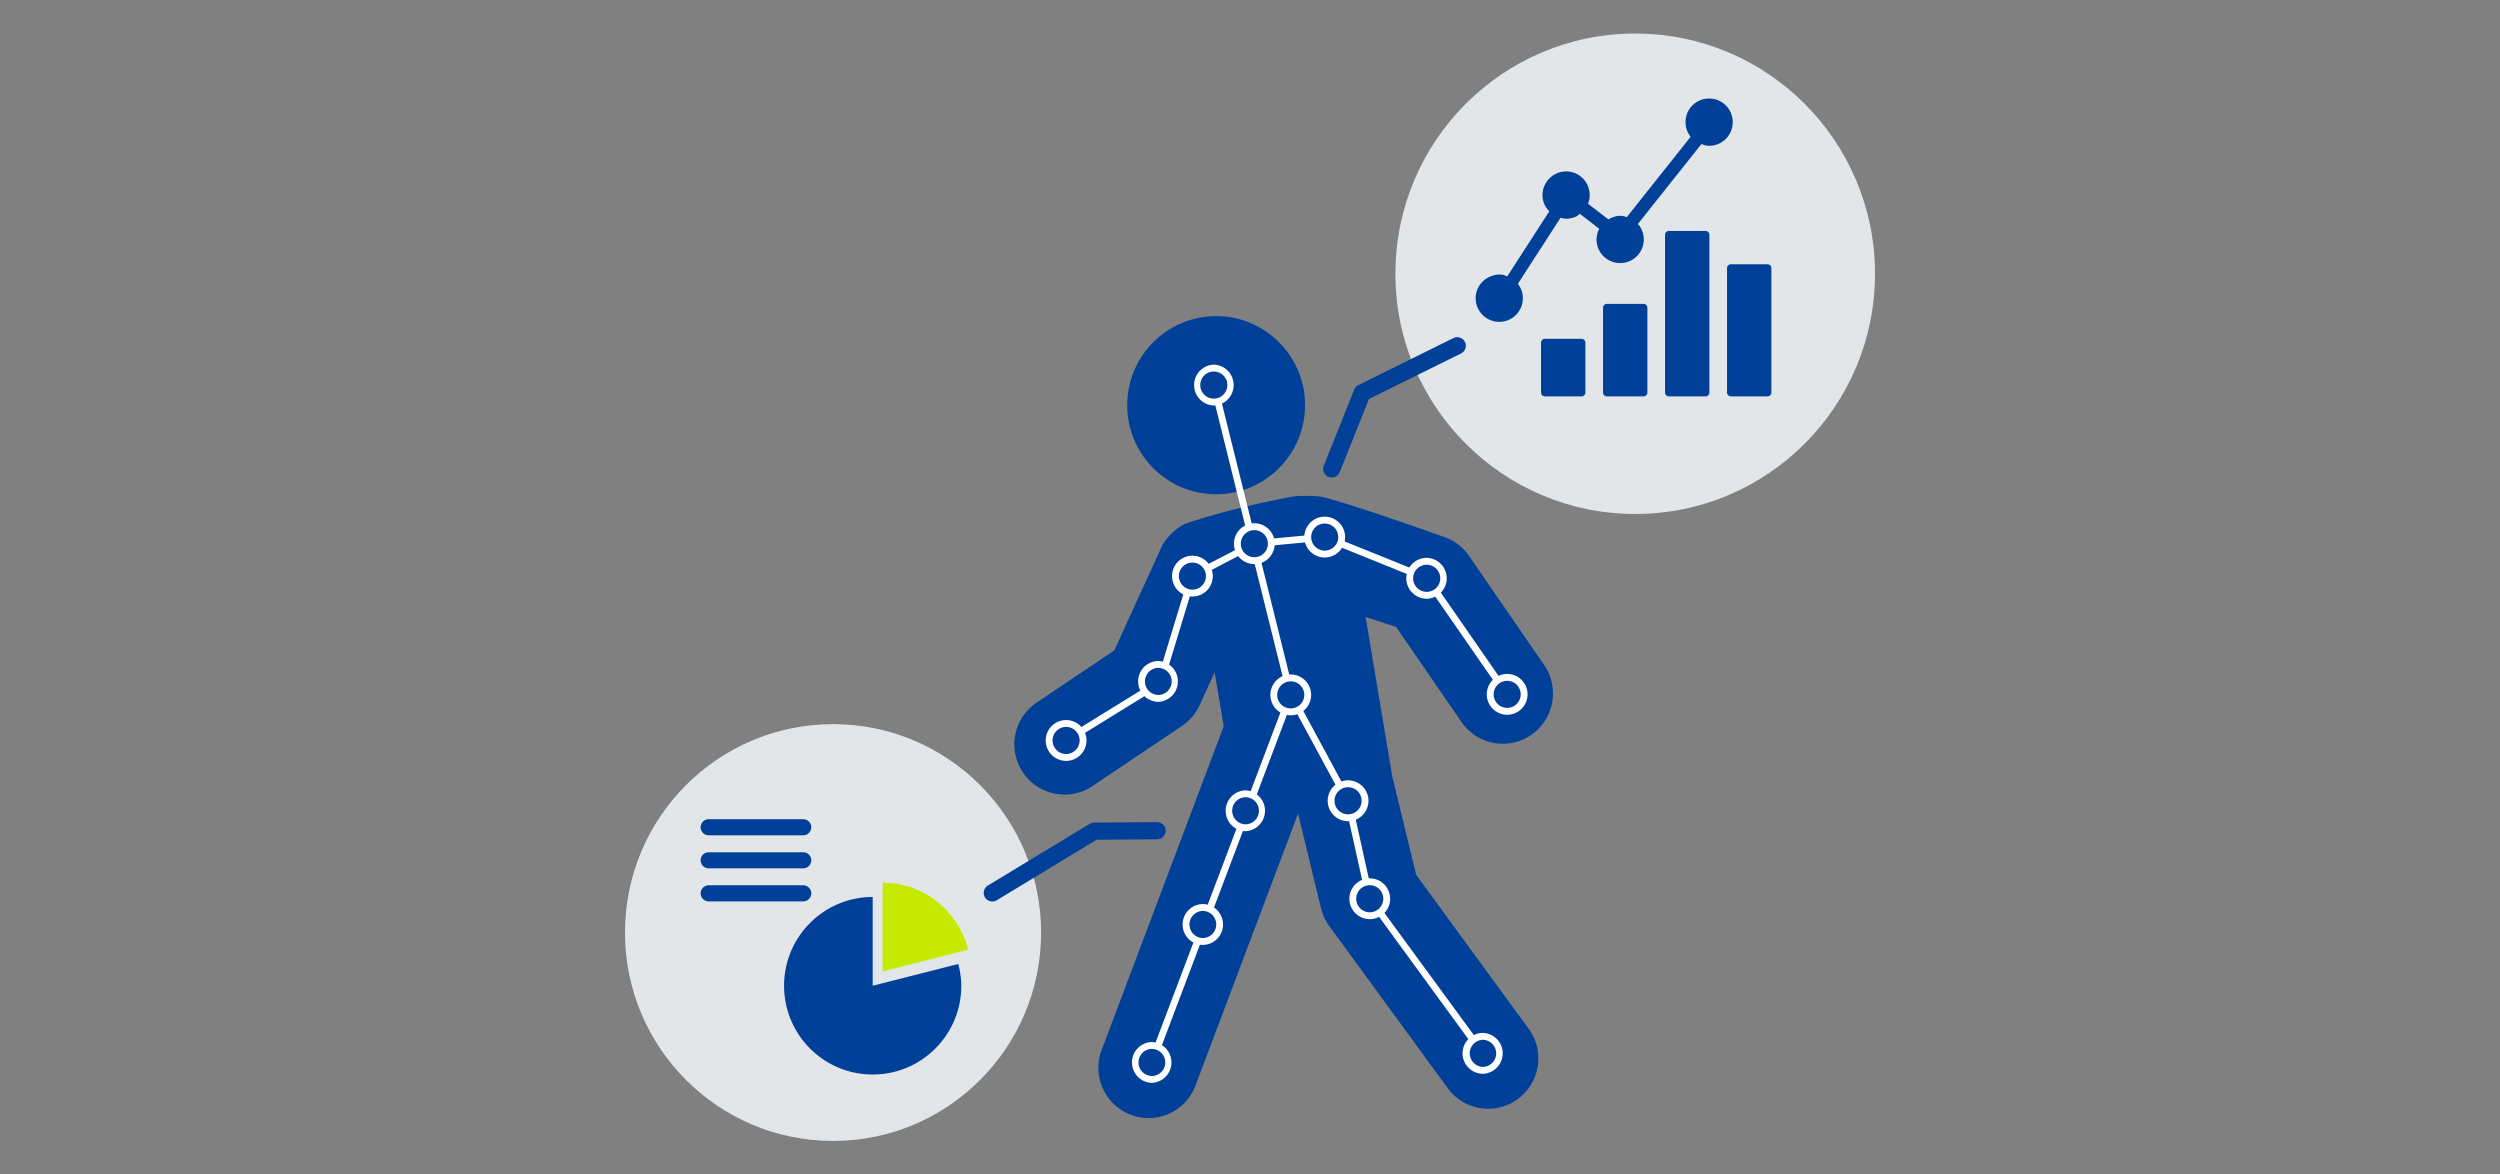 <svg width="298" height="140" fill="none" xmlns="http://www.w3.org/2000/svg"><rect width="100%" height="100%" fill="#808080" stroke="none"/><g clip-path="url(#a)"><path d="M144.964 58.913c5.852 0 10.597-4.753 10.597-10.615 0-5.863-4.745-10.615-10.597-10.615-5.852 0-10.597 4.752-10.597 10.615 0 5.862 4.745 10.615 10.597 10.615Zm9.2.272c.633-.114 2.659-.102 3.323.032 2.808.566 14.548 4.75 14.548 4.75a5.989 5.989 0 0 1 3.071 2.294l8.955 13.008a5.998 5.998 0 0 1-1.53 8.33 5.958 5.958 0 0 1-3.389 1.058 5.968 5.968 0 0 1-4.928-2.59l-7.805-11.34-3.627-1.183 3.168 18.967 2.855 11.767 13.413 18.356a5.995 5.995 0 0 1-1.294 8.37 5.954 5.954 0 0 1-3.527 1.156 5.966 5.966 0 0 1-4.829-2.452l-14.116-19.319a6.02 6.02 0 0 1-.986-2.122l-2.739-11.286-12.225 32.419a5.982 5.982 0 0 1-5.593 3.874 5.995 5.995 0 0 1-2.114-.389c-3.087-1.169-4.645-4.625-3.48-7.72l14.55-38.586-1.077-6.45L143 84.045a5.989 5.989 0 0 1-2.107 2.485l-10.671 7.17a5.971 5.971 0 0 1-8.295-1.638 5.995 5.995 0 0 1 1.634-8.31l9.268-6.227 5.659-12.4c.469-1.029 1.952-2.423 2.952-2.754 3.859-1.28 8.655-2.453 12.724-3.187Z" fill="#004098"/><path d="m137.667 126.786-.767-.288 16.53-43.694-9.141-36.807.793-.198 9.205 37.058-.046.118-16.574 43.811Z" fill="#fff"/><path d="m176.44 125.802-13.564-18.583-2.571-11.625-6.806-12.569.718-.389 6.873 12.726 2.566 11.595 13.444 18.36-.66.485Z" fill="#fff"/><path d="m127.294 88.614-.431-.699 11.078-6.841 3.854-12.684 7.687-3.991 8.483-.794.09.037 12.273 4.956.07.099 9.592 13.835-.67.47-9.524-13.737-11.954-4.829-8.206.77-7.16 3.75-3.843 12.65-.131.084-11.208 6.924Z" fill="#fff"/><path d="M144.686 47.923a2.023 2.023 0 0 0 2.021-2.024 2.023 2.023 0 0 0-2.021-2.024c-1.116 0-2.02.906-2.02 2.024 0 1.118.904 2.024 2.02 2.024Z" fill="#004098"/><path d="M144.686 48.335a2.437 2.437 0 0 1 0-4.871 2.436 2.436 0 0 1 0 4.87Zm0-4.05a1.614 1.614 0 0 0 0 3.229 1.614 1.614 0 0 0 0-3.23Z" fill="#fff"/><path d="M149.519 66.83c1.116 0 2.02-.906 2.02-2.024a2.022 2.022 0 0 0-2.02-2.024 2.023 2.023 0 0 0-2.021 2.024c0 1.118.905 2.025 2.021 2.025Z" fill="#004098"/><path d="M149.519 67.241a2.437 2.437 0 0 1-2.43-2.434 2.437 2.437 0 0 1 2.43-2.434 2.437 2.437 0 0 1 2.431 2.434 2.437 2.437 0 0 1-2.431 2.434Zm0-4.047a1.612 1.612 0 0 0 0 3.226 1.613 1.613 0 0 0 0-3.226Z" fill="#fff"/><path d="M153.857 84.854a2.023 2.023 0 0 0 2.021-2.024 2.023 2.023 0 0 0-2.021-2.024 2.023 2.023 0 0 0-2.021 2.024c0 1.118.905 2.024 2.021 2.024Z" fill="#004098"/><path d="M153.858 85.265a2.436 2.436 0 0 1-2.43-2.434 2.436 2.436 0 0 1 2.43-2.434 2.436 2.436 0 0 1 2.43 2.434 2.436 2.436 0 0 1-2.43 2.434Zm0-4.047a1.612 1.612 0 0 0 0 3.226 1.612 1.612 0 0 0 0-3.226Z" fill="#fff"/><path d="M148.45 98.667a2.023 2.023 0 0 0 2.021-2.024 2.023 2.023 0 0 0-2.021-2.024c-1.116 0-2.02.906-2.02 2.024 0 1.118.904 2.024 2.02 2.024Z" fill="#004098"/><path d="M148.45 99.079a2.437 2.437 0 0 1 0-4.871 2.437 2.437 0 0 1 0 4.87Zm0-4.05a1.615 1.615 0 0 0 0 3.229 1.614 1.614 0 0 0 0-3.229Z" fill="#fff"/><path d="M143.399 112.222a2.022 2.022 0 0 0 2.021-2.024 2.022 2.022 0 0 0-2.021-2.024 2.022 2.022 0 0 0-2.021 2.024c0 1.118.905 2.024 2.021 2.024Z" fill="#004098"/><path d="M143.4 112.634a2.438 2.438 0 0 1-2.433-2.437 2.437 2.437 0 0 1 2.433-2.434 2.436 2.436 0 0 1 0 4.871Zm0-4.05a1.614 1.614 0 0 0 0 3.229 1.615 1.615 0 0 0 0-3.229Z" fill="#fff"/><path d="M137.283 128.668a2.023 2.023 0 0 0 2.021-2.024 2.023 2.023 0 0 0-2.021-2.025c-1.116 0-2.02.907-2.02 2.025 0 1.117.904 2.024 2.02 2.024Z" fill="#004098"/><path d="M137.284 129.079a2.437 2.437 0 0 1 0-4.871 2.437 2.437 0 0 1 0 4.871Zm0-4.05a1.615 1.615 0 0 0 0 3.229 1.614 1.614 0 0 0 0-3.229Z" fill="#fff"/><path d="M160.692 97.475c1.116 0 2.02-.906 2.02-2.024a2.022 2.022 0 0 0-2.02-2.024 2.023 2.023 0 0 0-2.021 2.024c0 1.118.905 2.024 2.021 2.024Z" fill="#004098"/><path d="M160.69 97.887a2.437 2.437 0 0 1-2.43-2.437 2.437 2.437 0 0 1 2.43-2.434 2.437 2.437 0 0 1 2.433 2.434 2.437 2.437 0 0 1-2.433 2.437Zm0-4.05a1.614 1.614 0 0 0 0 3.229 1.614 1.614 0 0 0 0-3.229Z" fill="#fff"/><path d="M163.276 109.155a2.022 2.022 0 0 0 2.021-2.024 2.022 2.022 0 0 0-2.021-2.024 2.022 2.022 0 0 0-2.021 2.024c0 1.118.905 2.024 2.021 2.024Z" fill="#004098"/><path d="M163.275 109.565a2.436 2.436 0 0 1-2.43-2.434 2.437 2.437 0 0 1 2.43-2.434 2.436 2.436 0 0 1 2.43 2.434 2.436 2.436 0 0 1-2.43 2.434Zm0-4.047a1.612 1.612 0 0 0 0 3.226 1.613 1.613 0 0 0 0-3.226Z" fill="#fff"/><path d="M176.769 127.583c1.116 0 2.02-.906 2.02-2.024a2.022 2.022 0 1 0-4.041 0c0 1.118.905 2.024 2.021 2.024Z" fill="#004098"/><path d="M176.77 127.994a2.437 2.437 0 0 1-2.433-2.434 2.438 2.438 0 0 1 2.433-2.437 2.437 2.437 0 0 1 0 4.871Zm0-4.05a1.615 1.615 0 0 0 0 3.229 1.615 1.615 0 0 0 0-3.229Z" fill="#fff"/><path d="M142.136 70.697a2.023 2.023 0 0 0 2.021-2.024 2.023 2.023 0 0 0-2.021-2.024 2.023 2.023 0 0 0-2.021 2.024c0 1.118.905 2.024 2.021 2.024Z" fill="#004098"/><path d="M142.136 71.107a2.436 2.436 0 0 1-2.43-2.434 2.436 2.436 0 0 1 2.43-2.434 2.436 2.436 0 0 1 2.43 2.434 2.436 2.436 0 0 1-2.43 2.434Zm0-4.047a1.613 1.613 0 0 0 0 3.226 1.612 1.612 0 0 0 0-3.226Z" fill="#fff"/><path d="M138.054 83.249a2.023 2.023 0 0 0 2.021-2.025 2.023 2.023 0 0 0-2.021-2.024 2.023 2.023 0 0 0-2.021 2.024c0 1.118.905 2.025 2.021 2.025Z" fill="#004098"/><path d="M138.053 83.66a2.436 2.436 0 0 1 0-4.871 2.437 2.437 0 0 1 0 4.871Zm0-4.05a1.615 1.615 0 0 0 0 3.229 1.614 1.614 0 0 0 0-3.23Z" fill="#fff"/><path d="M127.079 90.29a2.023 2.023 0 0 0 2.021-2.025 2.023 2.023 0 0 0-2.021-2.024c-1.116 0-2.02.906-2.02 2.024 0 1.118.904 2.024 2.02 2.024Z" fill="#004098"/><path d="M127.079 90.699a2.437 2.437 0 0 1-2.431-2.435 2.437 2.437 0 0 1 2.431-2.434 2.437 2.437 0 0 1 2.43 2.434 2.437 2.437 0 0 1-2.43 2.435Zm0-4.048a1.613 1.613 0 0 0 0 3.226 1.612 1.612 0 0 0 0-3.226Z" fill="#fff"/><path d="M157.905 66.045a2.023 2.023 0 0 0 2.021-2.024 2.023 2.023 0 0 0-2.021-2.024 2.023 2.023 0 0 0-2.021 2.024c0 1.118.905 2.024 2.021 2.024Z" fill="#004098"/><path d="M157.904 66.455a2.436 2.436 0 0 1-2.43-2.435 2.436 2.436 0 0 1 2.43-2.434 2.437 2.437 0 0 1 2.433 2.434 2.437 2.437 0 0 1-2.433 2.435Zm0-4.048a1.613 1.613 0 1 0 .004 3.226 1.613 1.613 0 0 0-.004-3.226Z" fill="#fff"/><path d="M170.062 70.957c1.116 0 2.02-.906 2.02-2.024a2.022 2.022 0 0 0-2.02-2.024 2.023 2.023 0 0 0-2.021 2.024c0 1.118.905 2.024 2.021 2.024Z" fill="#004098"/><path d="M170.063 71.368a2.437 2.437 0 0 1-2.433-2.436 2.437 2.437 0 0 1 2.433-2.435 2.436 2.436 0 0 1 0 4.871Zm0-4.05a1.614 1.614 0 0 0 0 3.23 1.614 1.614 0 0 0 0-3.23Z" fill="#fff"/><path d="M179.654 84.79a2.023 2.023 0 0 0 2.021-2.024 2.023 2.023 0 0 0-2.021-2.024 2.023 2.023 0 0 0-2.021 2.024c0 1.118.905 2.024 2.021 2.024Z" fill="#004098"/><path d="M179.655 85.201a2.437 2.437 0 0 1-2.432-2.434 2.437 2.437 0 0 1 2.432-2.434 2.437 2.437 0 0 1 2.431 2.434 2.437 2.437 0 0 1-2.431 2.434Zm0-4.047c-.889 0-1.613.722-1.613 1.613a1.613 1.613 0 1 0 1.613-1.613Z" fill="#fff"/><path d="M194.917 61.264c15.786 0 28.583-12.819 28.583-28.632S210.703 4 194.917 4c-15.786 0-28.584 12.819-28.584 28.632s12.798 28.632 28.584 28.632ZM99.299 136c13.696 0 24.799-11.122 24.799-24.841 0-13.72-11.103-24.842-24.799-24.842S74.5 97.44 74.5 111.16c0 13.718 11.103 24.84 24.799 24.84Z" fill="#E3E6E8"/><path d="M188.515 40.385h-4.359a.465.465 0 0 0-.464.465v5.934c0 .257.208.465.464.465h4.359a.465.465 0 0 0 .464-.465V40.85a.465.465 0 0 0-.464-.465Zm7.39-4.164h-4.358a.465.465 0 0 0-.465.466v10.097c0 .257.208.466.465.466h4.358a.465.465 0 0 0 .465-.466V36.687a.465.465 0 0 0-.465-.466Zm14.78-4.722h-4.359a.465.465 0 0 0-.464.465v14.82c0 .257.208.465.464.465h4.359a.465.465 0 0 0 .464-.465v-14.82a.465.465 0 0 0-.464-.465Zm-7.39-3.97h-4.359a.465.465 0 0 0-.464.465v18.79c0 .257.208.466.464.466h4.359a.465.465 0 0 0 .464-.466v-18.79a.465.465 0 0 0-.464-.465Zm2.627-14.736a2.785 2.785 0 0 0-1.888-1.033 2.795 2.795 0 0 0-2.069.601 2.787 2.787 0 0 0-1.032 1.892c-.084.742.13 1.472.591 2.055l-7.618 9.582c-.161-.047-.307-.131-.477-.15-.599-.074-1.187.106-1.71.414l-2.435-1.871c.009-.022.028-.037.036-.06a2.824 2.824 0 0 0-1.671-3.62 2.822 2.822 0 0 0-3.61 1.68 2.801 2.801 0 0 0 .09 2.152c.133.29.332.53.547.754l-5.012 7.754c-.214-.079-.418-.179-.65-.205-1.499-.14-2.932.958-3.098 2.495a2.8 2.8 0 0 0 .6 2.073 2.81 2.81 0 0 0 4.992-1.462 2.792 2.792 0 0 0-.577-2.016l5.09-7.875c.22.055.441.12.663.12a2.8 2.8 0 0 0 1.182-.263c.172-.08.297-.216.445-.325l2.318 1.78a2.768 2.768 0 0 0 .299 3.04 2.81 2.81 0 0 0 2.196 1.055 2.79 2.79 0 0 0 1.761-.622 2.803 2.803 0 0 0 1.035-1.895 2.8 2.8 0 0 0-.603-2.067c-.024-.03-.061-.043-.086-.072l7.58-9.535c.202.07.393.167.611.19a2.792 2.792 0 0 0 2.069-.601 2.79 2.79 0 0 0 1.031-1.892 2.79 2.79 0 0 0-.6-2.073ZM158.748 56.92c-.128 0-.256-.024-.381-.072a1.031 1.031 0 0 1-.57-1.333l3.626-9.081c.095-.235.271-.424.497-.536l11.331-5.6a1.022 1.022 0 0 1 .905 1.835l-10.979 5.426-3.479 8.719c-.16.4-.546.642-.95.642Z" fill="#004098"/><path d="m105.208 115.794 10.204-2.595c-1.16-4.581-5.27-7.985-10.204-7.985v10.58Z" fill="#C6E900"/><path d="M104.025 117.501v-10.58c-5.833 0-10.562 4.737-10.562 10.58 0 5.844 4.729 10.581 10.562 10.581 5.833 0 10.562-4.737 10.562-10.581 0-.9-.146-1.76-.358-2.595l-10.204 2.595Zm-8.283-13.994H84.477a.959.959 0 0 1 0-1.92h11.265a.96.96 0 0 1 0 1.92Zm0 3.94H84.477a.959.959 0 0 1 0-1.92h11.265a.96.96 0 0 1 0 1.92Zm0-7.877H84.477a.959.959 0 0 1 0-1.92h11.265a.959.959 0 0 1 0 1.92Zm22.54 7.889c-.346 0-.682-.176-.876-.493a1.03 1.03 0 0 1 .346-1.408l12.143-7.356a1.05 1.05 0 0 1 .522-.147l7.495-.059h.008a1.023 1.023 0 0 1 .008 2.048l-7.216.056-11.9 7.212a1.03 1.03 0 0 1-.53.147Z" fill="#004098"/></g><defs><clipPath id="a"><path fill="#fff" transform="translate(74.5 4)" d="M0 0h149v132H0z"/></clipPath></defs></svg>